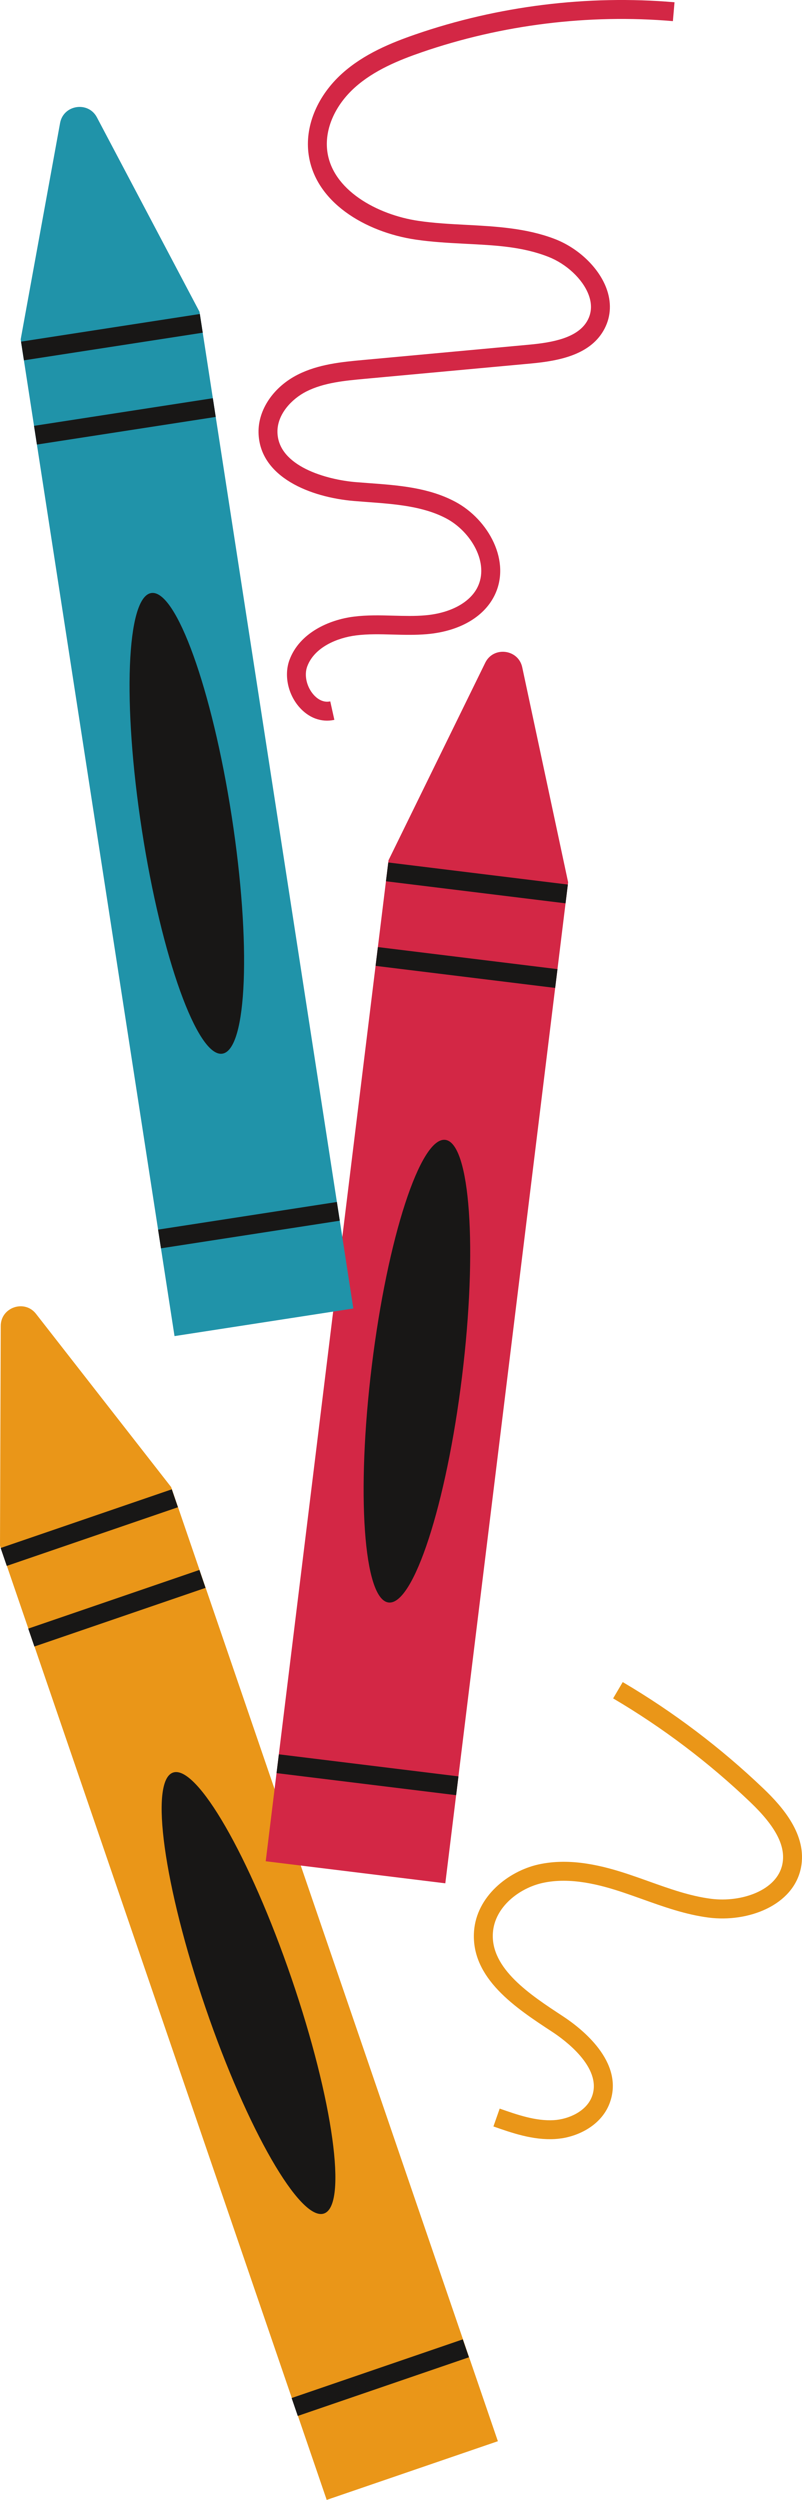 <svg width="302" height="941" viewBox="0 0 302 941" fill="none" xmlns="http://www.w3.org/2000/svg">
<g clip-path="url(#clip0_1333_1212)">
<path d="M118.713 270.461C116.507 269.627 114.446 268.177 112.679 266.152C108.381 261.226 106.907 254.099 109.002 248.416C112.79 238.166 123.98 233.271 133.186 232.114C138.226 231.473 143.261 231.609 148.129 231.74C152.28 231.852 156.199 231.958 160.108 231.619C169.46 230.816 176.797 226.916 179.737 221.183C184.428 212.019 177.368 200.118 168.091 195.172C159.365 190.54 148.786 189.747 138.544 188.989L133.313 188.585C116.951 187.211 97.711 179.644 97.352 162.862C97.165 154.209 102.983 145.621 112.179 140.989C119.981 137.054 128.828 136.236 136.63 135.513L199.169 129.749C208.193 128.921 217.879 127.153 221.358 120.374C222.832 117.489 222.923 114.297 221.621 110.882C219.378 105.002 213.248 99.273 206.36 96.621C196.416 92.757 186.185 92.327 175.126 91.757C168.97 91.438 162.602 91.105 156.366 90.17C137.807 87.392 118.148 76.137 116.103 57.26C114.976 46.919 119.733 35.856 128.823 27.667C137.029 20.272 147.392 16.079 156.441 12.952C187.513 2.228 221.247 -1.96 253.996 0.849L253.384 7.956C221.626 5.233 188.907 9.29 158.764 19.686C150.391 22.575 140.852 26.415 133.595 32.956C126.202 39.619 122.314 48.414 123.193 56.487C124.824 71.5 142.084 80.825 157.426 83.113C163.324 83.997 169.51 84.321 175.5 84.634C186.63 85.215 198.265 85.856 208.92 89.963C217.712 93.353 225.312 100.561 228.281 108.336C230.306 113.64 230.104 118.929 227.701 123.622C222.651 133.477 210.773 135.837 199.825 136.842L137.287 142.606C129.768 143.303 121.986 144.02 115.391 147.344C109.856 150.132 104.331 155.967 104.478 162.701C104.755 175.587 123.112 180.563 133.914 181.472L139.07 181.866C150.043 182.675 161.405 183.518 171.445 188.873C183.903 195.516 192.755 211.388 186.074 224.426C181.953 232.473 172.707 237.681 160.719 238.712C156.406 239.08 152.103 238.964 147.937 238.858C143.125 238.727 138.58 238.605 134.075 239.176C126.94 240.076 118.365 243.627 115.683 250.881C114.482 254.139 115.451 258.483 118.047 261.454C119.122 262.691 121.375 264.656 124.364 264.005L125.91 270.961C123.46 271.506 121.001 271.314 118.708 270.451L118.713 270.461Z" fill="#D32745"/>
<path d="M64.457 559.769L187.478 918.904L123.021 941L0 581.864L0.278 499.094C0.288 492.083 9.251 489.011 13.559 494.543L64.457 559.769Z" fill="#EA9618"/>
<path d="M64.692 560.6L0.235 582.688L2.545 589.431L67.001 567.343L64.692 560.6Z" fill="#181716"/>
<path d="M75.089 590.947L10.633 613.035L12.942 619.778L77.398 597.69L75.089 590.947Z" fill="#181716"/>
<path d="M174.27 880.566L109.814 902.654L112.123 909.397L176.579 887.309L174.27 880.566Z" fill="#181716"/>
<path d="M122.002 833.198C130.941 830.134 125.463 790.495 109.766 744.66C94.07 698.826 74.099 664.153 65.16 667.216C56.221 670.279 61.699 709.919 77.395 755.753C93.091 801.588 113.063 836.261 122.002 833.198Z" fill="#181716"/>
<path d="M213.935 332.1L167.687 708.906L100.059 700.601L146.306 323.795L182.716 249.471C185.786 243.167 195.194 244.324 196.654 251.184L213.935 332.1Z" fill="#D32745"/>
<path d="M146.204 324.647L145.335 331.722L212.961 340.028L213.829 332.954L146.204 324.647Z" fill="#181716"/>
<path d="M142.299 356.49L141.43 363.565L209.056 371.871L209.924 364.796L142.299 356.49Z" fill="#181716"/>
<path d="M105.008 660.348L104.14 667.423L171.765 675.729L172.634 668.655L105.008 660.348Z" fill="#181716"/>
<path d="M173.974 518.215C179.876 470.127 177.058 430.21 167.68 429.058C158.301 427.906 145.913 465.955 140.011 514.044C134.108 562.132 136.926 602.049 146.305 603.201C155.683 604.353 168.071 566.303 173.974 518.215Z" fill="#181716"/>
<path d="M75.123 117.343L133.05 492.527L65.715 502.928L7.787 127.749L22.619 46.323C23.861 39.422 33.228 37.973 36.496 44.181L75.123 117.348V117.343Z" fill="#2093A9"/>
<path d="M75.256 118.19L7.921 128.593L9.008 135.637L76.343 125.234L75.256 118.19Z" fill="#181716"/>
<path d="M80.147 149.891L12.812 160.294L13.9 167.339L81.235 156.935L80.147 149.891Z" fill="#181716"/>
<path d="M126.862 452.44L59.527 462.844L60.614 469.888L127.949 459.485L126.862 452.44Z" fill="#181716"/>
<path d="M83.734 396.619C93.073 395.176 94.65 355.191 87.257 307.309C79.864 259.427 66.3 221.781 56.962 223.224C47.624 224.667 46.047 264.652 53.44 312.534C60.833 360.416 74.396 398.062 83.734 396.619Z" fill="#181716"/>
<path d="M211.44 804.901C210.592 805.032 209.748 805.118 208.92 805.169C200.648 805.633 192.76 802.865 185.801 800.425L188.16 793.701C194.805 796.03 201.673 798.435 208.521 798.056C214.086 797.722 220.969 794.742 222.994 788.902C226.736 778.143 212.445 767.762 207.976 764.832C194.29 755.865 177.252 744.706 178.494 727.011C179.428 713.821 191.382 704.355 202.719 701.814C214.945 699.086 227.393 702.394 236.912 705.577C239.386 706.405 241.85 707.284 244.32 708.168C252.284 711.012 259.803 713.7 267.736 714.725C279.139 716.195 292.663 711.609 294.617 701.642C295.945 694.918 292.122 687.543 282.598 678.425C266.943 663.457 249.536 650.288 230.877 639.295L234.493 633.153C253.632 644.428 271.473 657.931 287.522 673.277C294.733 680.173 304.03 690.761 301.611 703.026C298.808 717.226 281.709 723.722 266.822 721.803C258.126 720.681 249.885 717.736 241.921 714.887C239.497 714.023 237.078 713.159 234.649 712.341C226.004 709.452 214.758 706.451 204.274 708.775C195.512 710.735 186.286 717.802 185.605 727.516C184.65 741.039 199.749 750.93 211.874 758.876C219 763.544 235.003 776.041 229.721 791.251C226.918 799.319 218.914 803.759 211.435 804.916L211.44 804.901Z" fill="#EA9618"/>
</g>
<defs>
<clipPath id="clip0_1333_1212">
<rect width="302" height="941" fill="white"/>
</clipPath>
</defs>
</svg>
